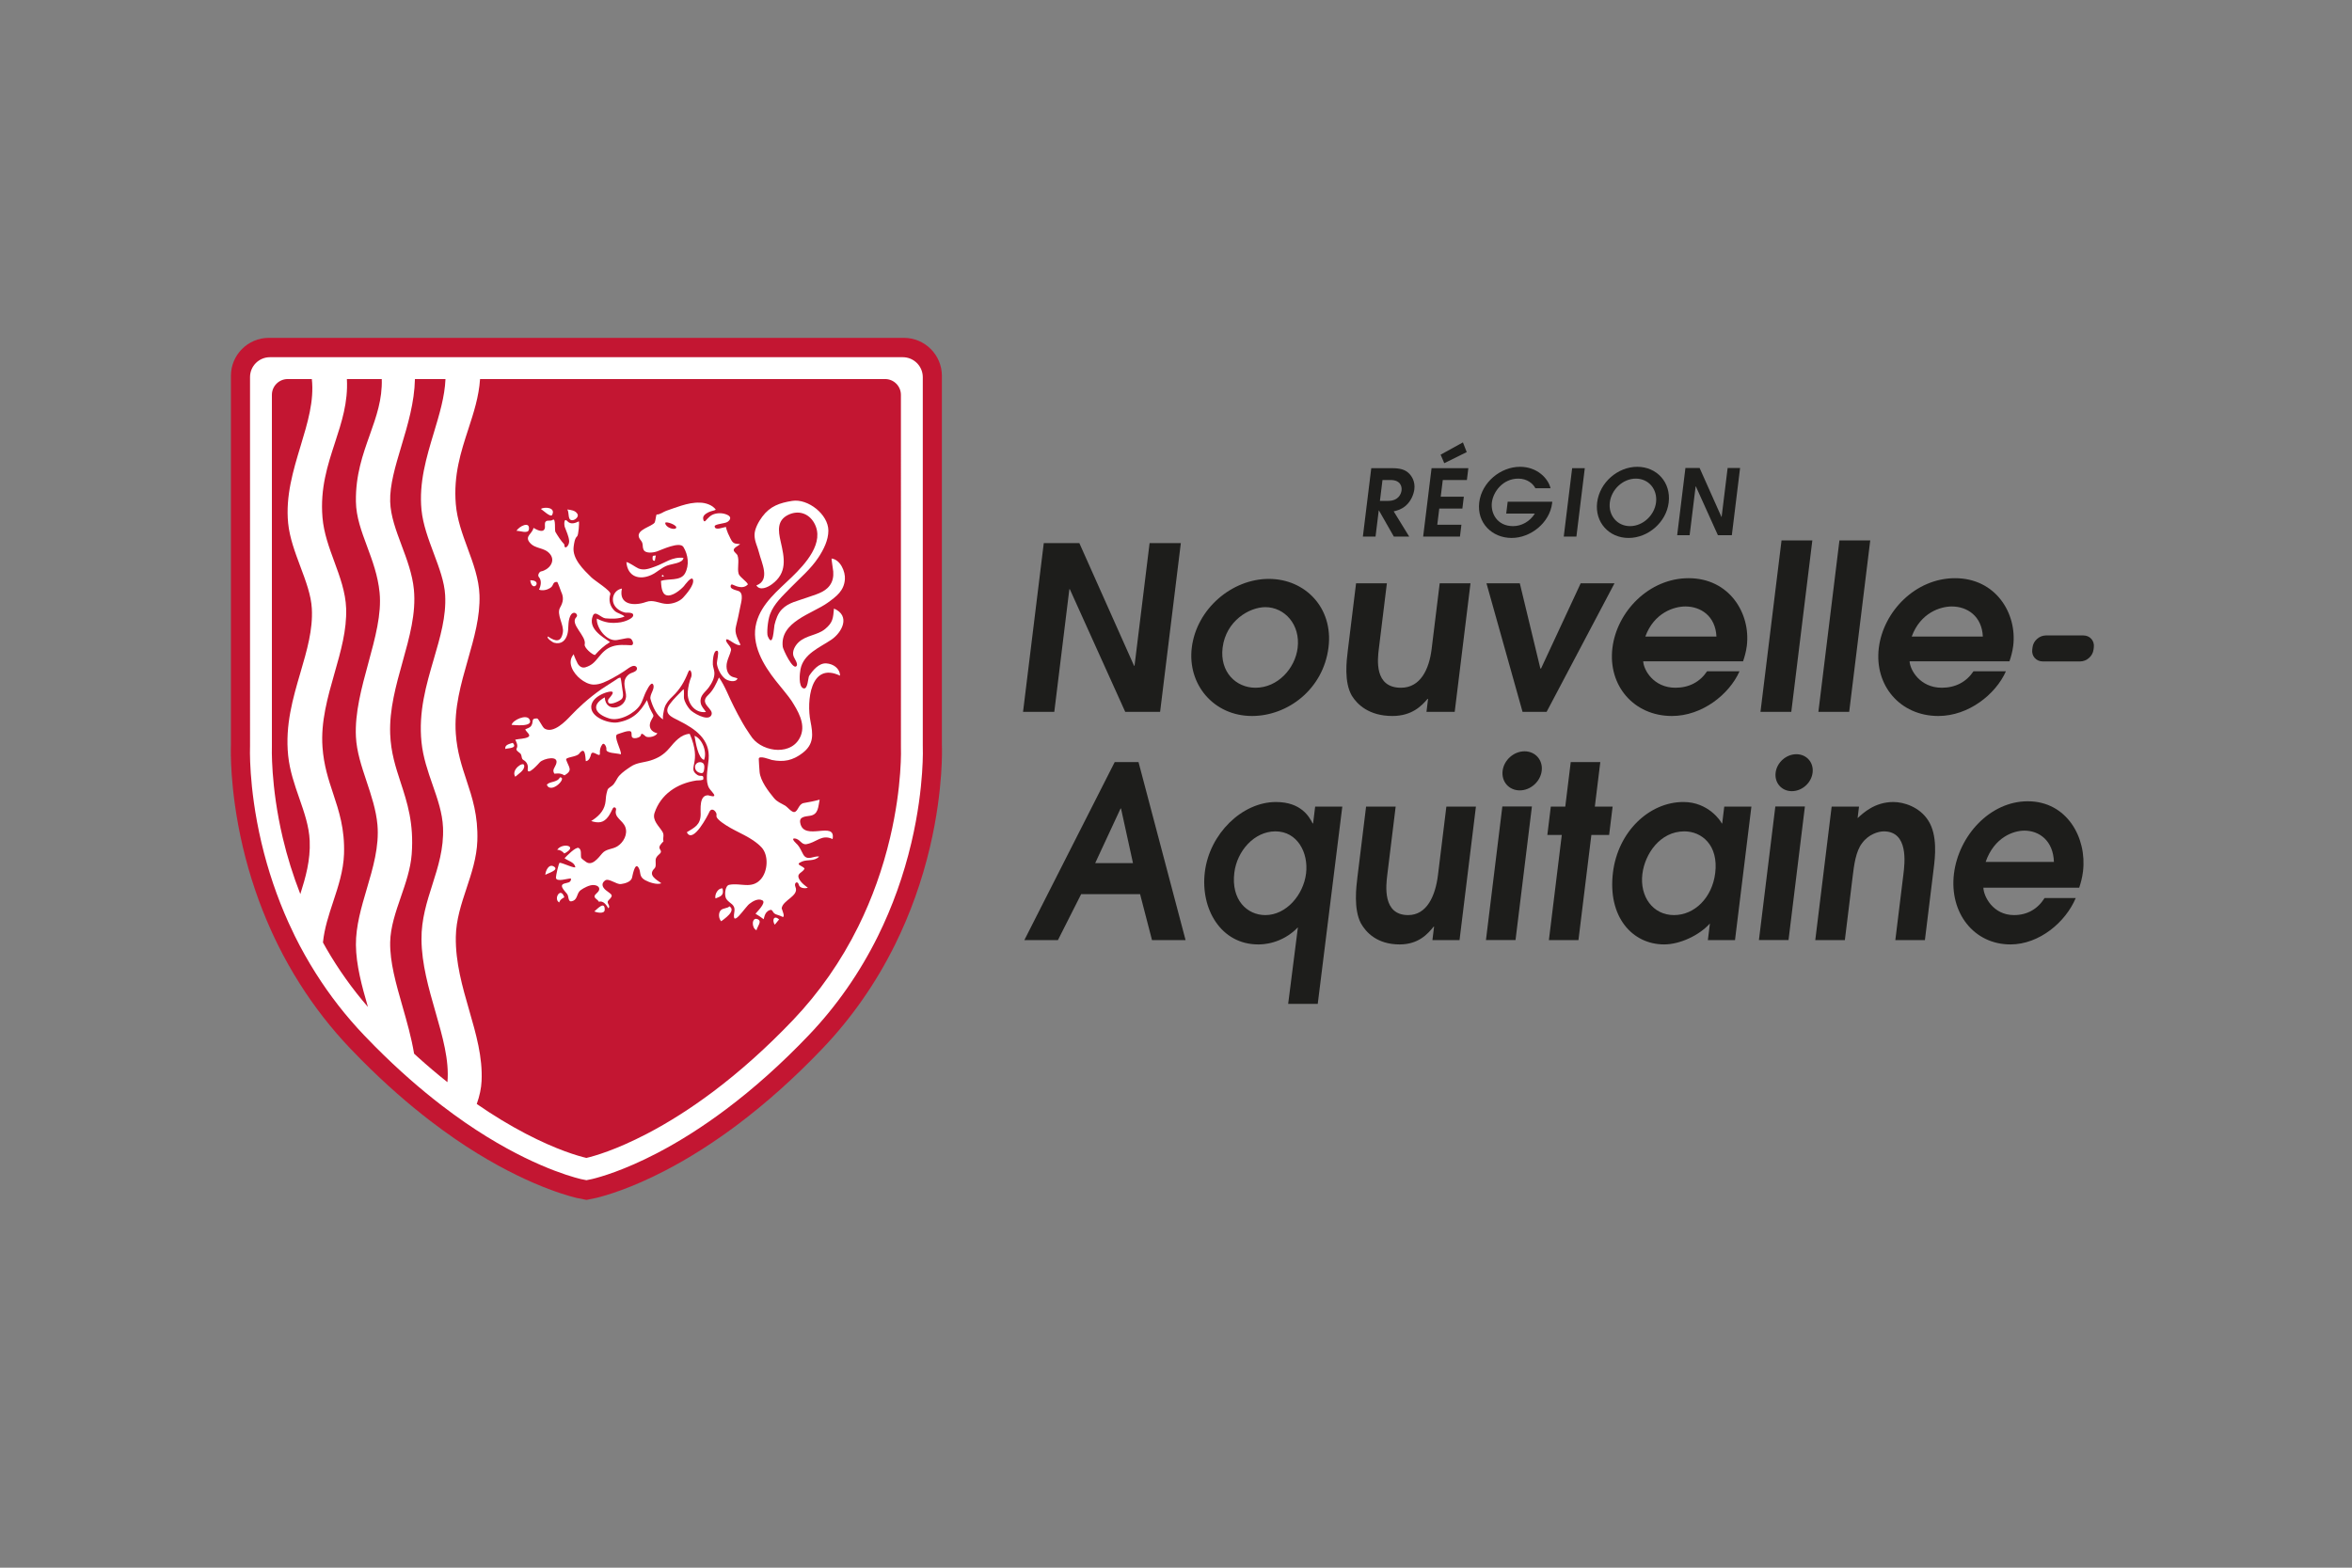 <svg xmlns:inkscape="http://www.inkscape.org/namespaces/inkscape" xmlns:sodipodi="http://sodipodi.sourceforge.net/DTD/sodipodi-0.dtd" xmlns="http://www.w3.org/2000/svg" xmlns:svg="http://www.w3.org/2000/svg" id="svg2" width="566.929" height="377.953" viewBox="0 0 566.929 377.953" sodipodi:docname="logo_na_horiz_QUADRI_2019.ai"><rect x="0" y="0" width="566.929" height="377.953" fill="#808080" stroke="none"/><defs id="defs6"><clipPath id="clipPath16"><path d="M 0,283.465 H 425.197 V 0 H 0 Z" id="path14"></path></clipPath></defs><g id="g8" inkscape:groupmode="layer" inkscape:label="logo_na_horiz_QUADRI_2019" transform="matrix(1.333,0,0,-1.333,0,377.953)"><g id="g10"><g id="g12" clip-path="url(#clipPath16)"><g id="g18" transform="translate(170.319,148.733)"><path d="m 0,0 v 66.824 c 0,3.791 -3.084,6.875 -6.875,6.875 h -114.827 c -3.783,0 -6.861,-3.078 -6.861,-6.862 V 0.007 c -0.019,-0.599 -0.055,-2.459 0.141,-5.287 0.209,-2.972 0.728,-7.66 2.018,-13.13 1.231,-5.217 2.95,-10.291 5.112,-15.087 0.39,-0.859 0.789,-1.712 1.202,-2.546 1.179,-2.385 2.505,-4.746 3.942,-7.019 2.669,-4.227 5.749,-8.18 9.149,-11.749 0.674,-0.707 1.343,-1.393 2.011,-2.067 2.146,-2.16 4.337,-4.225 6.513,-6.135 1.929,-1.694 3.917,-3.332 5.912,-4.868 1.49,-1.144 2.988,-2.236 4.458,-3.251 11.149,-7.68 19.66,-10.144 22.002,-10.716 l 1.841,-0.369 1.795,0.37 c 1.661,0.403 6.204,1.693 12.464,4.952 4.291,2.228 8.647,4.993 12.947,8.216 5.28,3.956 10.492,8.621 15.488,13.865 5.251,5.506 9.655,11.82 13.096,18.771 2.735,5.533 4.859,11.466 6.313,17.633 1.29,5.471 1.809,10.159 2.018,13.132 C 0.059,-2.382 0.018,-0.529 0,0" style="fill:#c31632;fill-opacity:1;fill-rule:nonzero;stroke:none" id="path20"></path></g><g id="g22" transform="translate(84.834,100.846)"><path d="m 0,0 c -1.22,4.229 -2.481,8.601 -2.411,13.25 0.045,3.072 1.006,5.97 1.935,8.771 0.91,2.74 1.85,5.572 1.957,8.6 0.156,4.562 -0.922,7.815 -1.964,10.962 -0.834,2.514 -1.696,5.114 -1.929,8.396 -0.332,4.589 0.94,9.04 2.17,13.345 1.153,4.036 2.243,7.849 2.111,11.751 -0.102,2.917 -1.134,5.719 -2.133,8.428 -0.944,2.562 -1.92,5.21 -2.149,8.009 -0.439,5.267 0.93,9.467 2.253,13.529 0.985,3.021 1.916,5.88 2.134,9.093 h 73.24 c 1.578,0 2.861,-1.283 2.861,-2.861 l 0.002,-63.58 C 78.088,47.408 78.337,40.591 76.115,31.176 74.791,25.558 72.86,20.162 70.376,15.139 67.278,8.875 63.306,3.177 58.568,-1.795 53.86,-6.733 48.967,-11.116 44.025,-14.82 c -3.973,-2.976 -7.979,-5.521 -11.907,-7.564 -5.638,-2.932 -9.458,-4.012 -10.917,-4.353 -1.47,0.345 -5.318,1.434 -10.973,4.386 -2.917,1.521 -5.895,3.33 -8.85,5.372 0.528,1.501 0.813,2.861 0.87,4.147 C 2.454,-8.503 1.262,-4.373 0,0 m -12.346,20.466 c 0.866,2.513 1.762,5.111 1.957,7.733 0.42,5.585 -0.806,9.335 -1.991,12.961 -0.912,2.789 -1.774,5.423 -1.9,8.805 -0.16,4.419 1.058,8.78 2.236,12.997 1.266,4.532 2.461,8.812 2.053,13.097 -0.267,2.772 -1.259,5.422 -2.218,7.985 -1.025,2.74 -1.993,5.328 -2.071,7.929 -0.086,2.989 0.93,6.382 2.006,9.975 1.172,3.914 2.383,7.957 2.47,12.186 h 5.524 c -0.131,-3.159 -1.088,-6.333 -2.097,-9.685 -1.341,-4.448 -2.727,-9.046 -2.241,-13.972 0.263,-2.65 1.255,-5.298 2.213,-7.858 0.996,-2.66 1.936,-5.171 2.066,-7.578 C -4.128,71.219 -5.226,67.47 -6.388,63.5 -7.76,58.81 -9.18,53.96 -8.617,48.464 c 0.283,-2.766 1.161,-5.289 2.011,-7.728 0.909,-2.611 1.767,-5.077 1.88,-7.699 0.165,-3.802 -0.897,-7.13 -1.923,-10.348 -0.986,-3.087 -2.005,-6.282 -1.97,-9.916 0.038,-4.43 1.299,-8.816 2.518,-13.058 1.302,-4.529 2.532,-8.813 2.174,-12.745 -1.805,1.433 -3.607,2.96 -5.364,4.544 l -0.666,0.612 c -0.486,2.93 -1.311,5.808 -2.108,8.592 -1.172,4.093 -2.279,7.958 -2.215,11.562 0.05,2.725 1.007,5.501 1.934,8.186 m -20.383,67.595 10e-4,-0.001 c 0.265,-2.647 1.255,-5.29 2.212,-7.845 0.997,-2.661 1.939,-5.174 2.069,-7.587 0.213,-3.823 -0.886,-7.574 -2.049,-11.545 -1.374,-4.689 -2.794,-9.537 -2.232,-15.03 0.284,-2.765 1.163,-5.286 2.012,-7.724 0.91,-2.614 1.771,-5.083 1.884,-7.712 0.152,-3.519 -0.747,-6.635 -1.697,-9.632 -1.298,3.327 -2.362,6.732 -3.168,10.14 -2.239,9.469 -1.974,16.55 -1.971,16.637 v 63.511 c 0,1.578 1.283,2.861 2.861,2.861 h 4.361 v -0.002 c 0.439,-3.944 -0.76,-7.907 -2.031,-12.104 -1.344,-4.446 -2.735,-9.044 -2.252,-13.967 m 16.538,-12.553 h -0.001 c 0.382,-3.865 -0.794,-8.18 -2.039,-12.748 -1.208,-4.427 -2.456,-9.004 -2.242,-13.311 0.13,-2.697 1.003,-5.313 1.927,-8.084 0.849,-2.547 1.728,-5.179 1.965,-7.86 0.34,-3.889 -0.812,-7.796 -1.927,-11.575 -0.979,-3.319 -1.992,-6.749 -1.966,-10.124 0.025,-3.624 1.08,-7.476 2.17,-11.232 -2.828,3.266 -5.356,6.818 -7.526,10.578 -0.166,0.287 -0.325,0.576 -0.483,0.865 l -0.12,0.217 c 0.252,2.548 1.066,5.003 1.852,7.379 0.907,2.741 1.845,5.574 1.955,8.601 0.158,4.55 -0.92,7.798 -1.962,10.939 -0.836,2.519 -1.7,5.123 -1.93,8.414 -0.332,4.585 0.938,9.034 2.166,13.335 1.154,4.039 2.244,7.855 2.109,11.76 -0.101,2.918 -1.133,5.721 -2.131,8.431 -0.941,2.561 -1.916,5.208 -2.145,8.005 -0.442,5.265 0.929,9.463 2.255,13.523 1.225,3.751 2.384,7.3 2.157,11.513 h 6.306 c 0.117,-3.681 -0.99,-6.797 -2.161,-10.095 -1.273,-3.581 -2.59,-7.283 -2.512,-12.082 0.042,-2.773 1,-5.351 2.015,-8.08 0.963,-2.594 1.96,-5.276 2.268,-8.369 M 82.03,47.803 v 66.671 c 0,1.991 -1.621,3.611 -3.613,3.611 h -114.44 c -1.985,0 -3.599,-1.614 -3.599,-3.598 l 10e-4,-66.638 c -0.003,-0.078 -0.082,-1.929 0.132,-5.012 0.197,-2.836 0.693,-7.319 1.932,-12.569 1.18,-5 2.827,-9.859 4.893,-14.443 0.372,-0.821 0.755,-1.637 1.151,-2.439 1.128,-2.281 2.394,-4.534 3.763,-6.7 2.547,-4.036 5.485,-7.806 8.728,-11.207 0.655,-0.689 1.306,-1.356 1.955,-2.011 2.092,-2.107 4.223,-4.113 6.331,-5.962 1.867,-1.643 3.794,-3.229 5.727,-4.717 1.439,-1.104 2.888,-2.161 4.307,-3.141 10.665,-7.346 18.68,-9.669 20.898,-10.21 l 1.018,-0.202 1.036,0.213 c 1.539,0.373 5.762,1.574 11.691,4.66 4.12,2.141 8.31,4.802 12.455,7.909 5.116,3.833 10.174,8.362 15.034,13.461 5.009,5.253 9.212,11.279 12.491,17.907 2.617,5.295 4.651,10.974 6.043,16.882 1.239,5.25 1.735,9.733 1.932,12.569 0.205,2.939 0.144,4.734 0.134,4.966" style="fill:#ffffff;fill-opacity:1;fill-rule:nonzero;stroke:none" id="path24"></path></g><g id="g26" transform="translate(145.355,138.299)"><path d="m 0,0 c -0.96,-0.161 -1.021,-1.488 -1.7,-1.629 -0.484,-0.098 -1.268,0.906 -1.629,1.126 -0.789,0.476 -1.475,0.677 -2.076,1.407 -1.018,1.236 -2.444,3.095 -2.596,4.71 -0.084,0.78 -0.094,1.568 -0.149,2.341 -0.057,0.763 2.073,-0.103 2.371,-0.169 2.155,-0.426 3.771,-0.093 5.522,1.241 2.116,1.605 1.919,3.394 1.453,5.777 -0.702,3.514 -0.077,10.812 5.351,8.231 -0.039,1.343 -1.234,2.134 -2.479,2.219 -1.345,0.091 -2.446,-1.251 -3.104,-2.25 -0.219,-0.325 -0.219,-2.601 -1.079,-2.245 -0.882,0.367 -0.638,2.697 -0.489,3.441 0.541,2.786 3.446,3.903 5.566,5.33 1.969,1.332 3.521,4.338 0.488,5.644 C 5.281,33.426 5.274,32.655 3.853,31.478 2.448,30.319 0.414,30.364 -0.953,29.069 c -0.643,-0.606 -1.255,-1.68 -0.882,-2.593 0.131,-0.333 0.789,-1.255 0.549,-1.651 -0.631,-1.011 -2.469,2.95 -2.523,3.408 -0.575,4.556 5.368,6.005 8.132,7.999 1.578,1.145 2.943,2.142 3.102,4.23 0.112,1.386 -0.824,3.577 -2.415,3.757 -0.04,0.005 0.292,-2.12 0.309,-2.359 0.066,-0.919 -0.09,-1.788 -0.656,-2.544 -0.967,-1.292 -2.69,-1.639 -4.122,-2.17 -1.592,-0.588 -3.301,-0.862 -4.52,-2.128 -0.736,-0.759 -1.082,-1.817 -1.33,-2.824 -0.122,-0.48 -0.234,-4.375 -1.217,-2.01 -0.188,0.449 -0.044,2.694 0.412,3.958 0.73,1.947 2.303,3.329 3.689,4.773 1.76,1.809 3.642,3.356 5.053,5.486 0.938,1.415 1.814,3.139 1.809,4.877 -0.009,2.92 -3.689,5.814 -6.528,5.368 -2.293,-0.361 -4.012,-0.953 -5.43,-2.863 -0.646,-0.869 -1.407,-2.203 -1.393,-3.322 0.01,-1.217 0.552,-2.079 0.829,-3.24 0.409,-1.695 2.099,-4.911 -0.498,-5.864 0.638,-1.029 2.065,-0.339 2.819,0.218 2.829,2.093 2.258,4.744 1.565,7.762 -0.436,1.896 -0.677,3.783 1.371,4.783 1.826,0.887 3.685,0.292 4.677,-1.431 2.05,-3.567 -1.648,-7.509 -3.995,-9.798 -2.527,-2.456 -5.504,-4.773 -6.438,-8.292 -1.018,-3.857 1.261,-7.645 3.544,-10.529 0.489,-0.618 2.343,-2.84 2.797,-3.549 1.145,-1.805 2.543,-4.101 1.714,-6.283 -1.437,-3.747 -6.742,-3.099 -8.787,-0.468 -0.13,0.168 -0.244,0.351 -0.367,0.524 -0.007,0.01 -0.015,0.019 -0.022,0.029 -0.014,0.018 -0.026,0.04 -0.039,0.059 -0.28,0.399 -0.551,0.807 -0.808,1.229 -0.13,0.209 -0.252,0.42 -0.379,0.633 -0.074,0.13 -0.152,0.257 -0.225,0.388 -0.553,0.963 -1.055,1.916 -1.492,2.797 -0.884,1.685 -1.606,3.761 -2.701,5.278 -0.529,-1.206 -1.021,-2.304 -1.997,-3.222 -1.737,-1.638 1.318,-2.455 0.581,-3.665 -0.67,-1.1 -3.399,0.538 -3.875,1.138 -0.461,0.575 -0.903,1.266 -1.036,2.006 -0.045,0.236 0.084,1.519 -0.094,1.617 -0.805,-0.85 -1.802,-1.765 -2.486,-2.713 -1.194,-1.701 0.299,-2.296 1.681,-2.987 2.958,-1.482 5.651,-3.354 5.365,-6.926 -0.112,-1.358 -0.573,-3.404 -0.146,-4.733 0.249,-0.784 0.622,-0.937 1.04,-1.557 0.548,-0.806 -0.89,-0.271 -0.969,-0.271 -1.669,0.077 -1.356,-2.554 -1.372,-3.444 -0.028,-1.91 -1.097,-2.372 -2.511,-3.238 0.027,0.018 0.06,-0.066 0.06,-0.092 1.113,-1.969 3.759,3.168 3.996,3.709 0.298,0.754 0.92,0.518 1.232,-0.065 0.274,-0.525 -0.195,-0.585 0.4,-1.199 0.391,-0.417 0.929,-0.768 1.407,-1.082 2.092,-1.357 4.7,-2.144 6.444,-4.026 1.318,-1.446 1.112,-4.358 -0.171,-5.765 -1.674,-1.833 -3.652,-0.562 -5.711,-0.99 -0.759,-0.157 -0.906,-1.972 -0.502,-2.556 0.617,-0.918 1.691,-0.892 1.443,-2.378 -0.524,-3.105 1.924,0.891 2.745,1.506 0.597,0.469 1.585,1.054 2.35,0.609 0.705,-0.411 -0.976,-2.046 -1.266,-2.402 0.515,-0.308 0.995,-0.633 1.484,-1.001 0.123,0.512 0.222,1.001 0.61,1.351 0.018,0.014 0.03,0.029 0.05,0.042 0.057,0.047 0.099,0.1 0.169,0.14 0.796,0.447 0.677,-0.138 1.109,-0.493 0.263,-0.219 0.965,-0.336 1.302,-0.535 0.864,-0.487 0.004,1.377 0.014,1.456 0.148,1.512 3.2,2.224 2.488,3.877 -0.334,0.788 0.419,1.194 0.611,0.39 0.151,-0.643 1.154,-0.699 1.632,-0.53 -0.545,0.414 -1.086,0.8 -1.46,1.385 -0.412,0.644 -0.269,0.962 0.015,1.227 0.013,0.015 0.03,0.023 0.044,0.037 0.272,0.238 0.644,0.443 0.809,0.819 -0.354,0.548 -1.924,0.691 -0.436,1.283 0.995,0.398 2.163,-0.03 3.071,0.883 -0.879,0.217 -2.16,-0.911 -2.888,0.405 -0.335,0.59 -0.59,1.272 -1.049,1.771 0,0.012 -1.296,1.136 -0.519,1.101 1.03,-0.057 1.224,-1.206 2.179,-1.024 1.849,0.337 2.741,1.841 4.707,0.918 0.658,3.46 -5.269,-0.566 -5.856,2.961 -0.195,1.089 0.889,1.113 1.772,1.25 1.555,0.238 1.467,1.655 1.735,2.86 C 2.85,0.571 2.848,0.59 2.846,0.607 1.892,0.341 0.968,0.168 0,0" style="fill:#ffffff;fill-opacity:1;fill-rule:nonzero;stroke:none" id="path28"></path></g><g id="g30" transform="translate(110.041,120.71)"><path d="M 0,0 C 1.074,1.025 0.468,1.03 -0.515,1.848 -1.164,2.407 -1.353,3.056 -0.614,3.593 0.033,4.055 1.42,2.837 2.224,2.931 2.902,3.018 4.012,3.291 4.241,4.055 4.323,4.336 4.743,6.957 5.402,5.935 5.941,5.107 5.407,4.319 6.594,3.647 7.31,3.252 8.75,2.744 9.55,3.078 8.576,3.781 7.069,4.564 8.316,5.768 c 0.423,0.4 0.036,1.348 0.288,1.891 0.371,0.744 1.225,0.833 0.717,1.527 -0.407,0.557 0.293,1.102 0.611,1.474 -0.175,0.694 0.211,1.079 -0.195,1.747 -0.599,1.006 -1.872,2.025 -1.418,3.399 1.119,3.352 4.059,5.327 7.571,5.859 0.189,0.03 1.228,-0.031 1.252,0.257 0.08,0.96 -0.471,0.328 -1.091,0.751 -1.938,1.321 0.95,2.082 -1.377,7.431 -1.585,-0.08 -2.698,-1.433 -3.663,-2.578 C 10.028,26.356 8.981,25.714 7.547,25.27 6.32,24.897 5.101,24.912 4.002,24.162 3.274,23.675 2.537,23.186 1.948,22.545 1.428,21.983 1.21,21.11 0.576,20.666 c -0.796,-0.57 -0.675,-0.389 -0.928,-1.312 -0.166,-0.639 -0.116,-1.278 -0.262,-1.917 -0.295,-1.42 -1.355,-2.38 -2.526,-3.106 1.29,-0.415 2.25,-0.368 3.114,0.838 0.314,0.444 0.546,0.955 0.794,1.446 0.219,0.391 0.681,0.117 0.58,-0.271 C 0.987,14.948 2.551,14.511 3.029,13.252 3.521,11.952 2.701,10.44 1.584,9.752 0.662,9.186 -0.417,9.335 -1.154,8.474 -1.798,7.728 -3.002,6.035 -4.158,7.002 -4.359,7.188 -4.91,7.465 -4.973,7.781 -5.058,8.274 -4.828,9.13 -5.394,9.454 -5.9,9.748 -7.663,7.924 -7.955,7.607 -7.342,7.114 -6.218,6.929 -6.012,6.041 -5.914,5.613 -8.297,6.774 -8.842,6.789 -8.995,6.794 -9.519,4.506 -9.514,4.11 -9.5,3.202 -7.354,3.984 -6.79,3.938 -6.75,3.078 -7.534,3.226 -8.117,2.978 -9.039,2.599 -7.651,1.452 -7.426,1.035 c 0.279,-0.544 0.061,-1.55 1.034,-1.129 0.801,0.34 0.654,1.417 1.344,1.92 0.548,0.409 1.651,0.981 2.353,0.934 0.99,-0.056 1.403,-0.744 0.595,-1.445 -1.024,-0.865 0.058,-0.996 0.349,-1.577 0.84,0.236 1.366,-0.623 1.722,-1.184 0.002,-0.001 0.003,0 0.006,0 C 0.46,-0.952 -0.519,-0.495 0,0" style="fill:#ffffff;fill-opacity:1;fill-rule:nonzero;stroke:none" id="path32"></path></g><g id="g34" transform="translate(111.695,150.752)"><path d="M 0,0 C 0.349,0.084 2.311,0.969 2.47,0.328 2.597,-0.122 2.311,-0.688 3.05,-0.732 3.399,-0.756 4.151,-0.56 4.216,-0.117 4.287,0.426 5,-0.396 5.12,-0.445 5.687,-0.684 6.866,-0.412 7.177,0.16 6.065,0.4 5.459,1.259 6.007,2.404 6.482,3.397 6.688,3.085 6.08,4.141 5.715,4.775 5.527,5.471 5.295,6.159 4.031,3.923 2.699,2.617 0.026,2.133 -1.755,1.817 -5.831,3.364 -4.537,5.822 c 0.455,0.865 1.768,1.567 2.764,1.803 0.014,0.004 0.027,0.005 0.041,0.009 0.093,0.021 0.188,0.044 0.274,0.056 C -0.063,7.889 -1.681,6.433 -1.728,6.213 -2.006,4.787 0.316,5.974 0.686,6.316 1.108,6.705 0.956,7.458 0.87,7.952 0.739,8.698 0.695,9.482 0.519,10.217 0.198,10.241 -0.079,10.003 -0.326,9.834 -1.188,9.246 -2.097,8.729 -2.954,8.131 -4.093,7.335 -5.182,6.469 -6.219,5.543 -7.013,4.833 -7.779,4.09 -8.509,3.315 -9.41,2.357 -11.627,0.042 -13.219,1.009 c -0.428,0.255 -1.072,1.833 -1.364,1.833 -1.183,0.023 -0.546,-0.515 -1.038,-1.306 -0.245,-0.396 -0.728,-0.469 -1.095,-0.667 0.157,-0.469 1.163,-1.042 0.491,-1.405 -0.625,-0.32 -1.612,-0.293 -2.301,-0.459 0.246,-0.512 0.541,-1.046 0.246,-1.612 -0.201,-0.394 0.59,-0.691 0.784,-1.033 0.202,-0.407 0.054,-0.794 0.447,-1.027 0.583,-0.328 0.881,-0.878 0.787,-1.566 -0.211,-1.604 2.12,1.093 2.198,1.168 0.653,0.667 3.616,1.369 2.9,-0.426 -0.225,-0.581 -0.734,-1.002 -0.28,-1.658 0.84,0.066 1.081,0.108 1.83,-0.302 1.573,0.939 0.778,1.403 0.3,2.818 -0.167,0.504 1.87,0.481 2.35,1.108 1.079,1.414 1.102,-0.408 1.196,-1.358 0.592,0.047 0.836,0.754 0.946,1.222 0.246,0.979 1.664,-0.751 1.604,0.187 -0.037,0.562 0.06,1.119 0.407,1.583 0.393,0.536 0.836,-0.518 0.765,-0.831 C -2.193,-3.477 -0.101,-3.42 0.509,-3.63 0.529,-3.633 0.551,-3.636 0.571,-3.639 0.763,-3.022 -0.933,-0.223 0,0" style="fill:#ffffff;fill-opacity:1;fill-rule:nonzero;stroke:none" id="path36"></path></g><g id="g38" transform="translate(107.583,165.069)"><path d="M 0,0 C 0.867,0.958 1.597,1.66 2.723,2.338 1.227,3.369 -1.307,4.808 -0.375,7.1 0.047,8.148 1.105,6.709 1.896,6.634 2.992,6.533 4.317,6.508 5.344,6.957 5.031,7.357 4.018,7.54 3.566,7.978 2.708,8.809 2.432,9.876 2.781,11.016 c 0.185,0.578 -2.783,2.39 -3.423,3.02 -1.411,1.381 -3.506,3.378 -3.211,5.557 0.082,0.564 0.175,1.493 0.637,1.886 0.234,0.195 0.421,2.465 0.306,2.695 -0.653,-0.323 -1.475,-0.62 -2.06,0.014 -0.718,0.766 -0.578,-0.766 -0.508,-0.974 0.302,-0.878 0.733,-1.652 0.812,-2.596 0.054,-0.833 -0.882,-1.772 -0.882,-0.608 -0.649,0.711 -1.108,1.423 -1.601,2.252 -0.188,0.315 0.124,2.628 -0.506,2.174 -0.384,-0.281 -0.931,0.028 -1.245,-0.297 -0.303,-0.295 -0.045,-0.889 -0.187,-1.269 -0.308,-0.903 -1.588,-0.121 -2.025,0.12 -0.244,-1.117 -1.653,-1.494 -0.672,-2.667 1.021,-1.212 2.645,-0.802 3.668,-2.073 1.091,-1.382 -0.29,-2.873 -1.641,-3.133 -0.326,-0.065 -0.665,-0.707 -0.395,-1.002 0.569,-0.638 0.367,-1.619 0.032,-2.289 0.632,-0.255 1.473,-0.049 2.018,0.298 0.745,0.467 0.337,1.097 1.248,1.104 0.128,0.005 0.667,-1.624 0.742,-1.784 0.498,-1.041 0.377,-1.865 -0.192,-2.856 -0.721,-1.233 0.728,-3.122 0.498,-4.494 -0.323,-1.88 -1.336,-1.667 -2.696,-0.742 -0.361,-0.286 0.898,-1.074 1.081,-1.123 1.349,-0.377 2.124,0.414 2.43,1.523 0.295,1.061 0.035,2.138 0.482,3.214 0.562,1.318 1.644,0.375 1.138,-0.117 C -4.626,5.599 -1.489,3.453 -1.854,1.91 -1.997,1.353 -0.497,0.033 0,0" style="fill:#ffffff;fill-opacity:1;fill-rule:nonzero;stroke:none" id="path40"></path></g><g id="g42" transform="translate(125.584,150.458)"><path d="M 0,0 C 0.197,-1.128 0.632,-4.042 1.725,-4.361 2.315,-2.971 1.433,-0.545 0,0" style="fill:#ffffff;fill-opacity:1;fill-rule:nonzero;stroke:none" id="path44"></path></g><g id="g46" transform="translate(130.416,116.913)"><path d="M 0,0 C 0.442,0.365 2.807,1.877 1.475,2.709 1.18,2.29 0.293,2.443 -0.126,1.943 -0.548,1.444 -0.457,0.445 0,0" style="fill:#ffffff;fill-opacity:1;fill-rule:nonzero;stroke:none" id="path48"></path></g><g id="g50" transform="translate(95.719,153.47)"><path d="M 0,0 C -0.569,0.929 -3.017,-0.164 -3.207,-1.037 -2.891,-1.037 0.916,-1.528 0,0" style="fill:#ffffff;fill-opacity:1;fill-rule:nonzero;stroke:none" id="path52"></path></g><g id="g54" transform="translate(103.687,189.479)"><path d="M 0,0 C 0.417,0.101 1.011,0.642 0.726,1.11 0.333,1.756 -0.396,1.812 -1.096,1.915 -0.695,1.313 -1.147,-0.269 0,0" style="fill:#ffffff;fill-opacity:1;fill-rule:nonzero;stroke:none" id="path56"></path></g><g id="g58" transform="translate(94.782,145.121)"><path d="m 0,0 c -0.15,0.744 -2.328,-0.749 -1.661,-1.98 0.017,-0.004 0.076,-0.071 0.048,-0.094 C -1.107,-1.592 0.178,-0.88 0,0" style="fill:#ffffff;fill-opacity:1;fill-rule:nonzero;stroke:none" id="path60"></path></g><g id="g62" transform="translate(102.039,129.172)"><path d="M 0,0 C 2.659,1.372 -0.398,2.029 -1.283,0.663 -0.739,0.672 -0.342,0.387 0,0" style="fill:#ffffff;fill-opacity:1;fill-rule:nonzero;stroke:none" id="path64"></path></g><g id="g66" transform="translate(101.248,142.948)"><path d="M 0,0 C -0.44,-0.983 -2.018,-0.712 -2.364,-1.376 -1.556,-3.104 1.428,0.012 0,0" style="fill:#ffffff;fill-opacity:1;fill-rule:nonzero;stroke:none" id="path68"></path></g><g id="g70" transform="translate(95.635,187.754)"><path d="M 0,0 C 0.252,1.662 -1.847,0.539 -2.231,-0.227 -1.66,-0.189 -0.141,-0.819 0,0" style="fill:#ffffff;fill-opacity:1;fill-rule:nonzero;stroke:none" id="path72"></path></g><g id="g74" transform="translate(136.946,117.307)"><path d="M 0,0 C -1.029,0.379 -1.086,-1.606 -0.154,-2.016 0.01,-1.278 0.958,-0.354 0,0" style="fill:#ffffff;fill-opacity:1;fill-rule:nonzero;stroke:none" id="path76"></path></g><g id="g78" transform="translate(99.832,190.391)"><path d="M 0,0 C 0.726,1.39 -1.341,1.519 -2.034,1.104 -1.737,0.936 -0.26,-0.489 0,0" style="fill:#ffffff;fill-opacity:1;fill-rule:nonzero;stroke:none" id="path80"></path></g><g id="g82" transform="translate(130.655,122.853)"><path d="m 0,0 c -0.814,0.104 -1.47,-1.084 -1.278,-1.816 -0.029,0.09 0.054,0.022 0,0 C -0.29,-1.429 0.297,-1.241 0,0" style="fill:#ffffff;fill-opacity:1;fill-rule:nonzero;stroke:none" id="path84"></path></g><g id="g86" transform="translate(109.348,118.992)"><path d="M 0,0 C 0.03,1.736 -1.447,0.032 -1.883,-0.307 -1.517,-0.471 -0.019,-0.844 0,0" style="fill:#ffffff;fill-opacity:1;fill-rule:nonzero;stroke:none" id="path88"></path></g><g id="g90" transform="translate(98.608,125.308)"><path d="M 0,0 C 0.4,0.276 2.505,0.845 1.606,1.468 0.637,2.13 0.03,0.712 0,0" style="fill:#ffffff;fill-opacity:1;fill-rule:nonzero;stroke:none" id="path92"></path></g><g id="g94" transform="translate(101.126,120.314)"><path d="M 0,0 C 0.12,0.485 0.518,0.724 0.918,0.932 0.27,2.942 -1.119,0.608 0,0" style="fill:#ffffff;fill-opacity:1;fill-rule:nonzero;stroke:none" id="path96"></path></g><g id="g98" transform="translate(95.874,178.588)"><path d="M 0,0 C 0.386,-2.479 2.416,0.054 0,0" style="fill:#ffffff;fill-opacity:1;fill-rule:nonzero;stroke:none" id="path100"></path></g><g id="g102" transform="translate(91.388,148.073)"><path d="M 0,0 C 0.342,0.18 2.311,0.049 1.327,1.107 0.831,0.938 -0.192,0.779 0,0" style="fill:#ffffff;fill-opacity:1;fill-rule:nonzero;stroke:none" id="path104"></path></g><g id="g106" transform="translate(140.889,117.251)"><path d="M 0,0 C -0.981,0.849 -1.313,-0.164 -0.792,-0.96 -0.524,-0.64 -0.27,-0.314 0,0" style="fill:#ffffff;fill-opacity:1;fill-rule:nonzero;stroke:none" id="path108"></path></g><g id="g110" transform="translate(118.59,183.068)"><path d="m 0,0 c -0.389,-0.073 -0.394,0 -0.551,-0.096 0.047,0.028 -0.023,-0.166 0,0 C -0.593,-0.387 -0.71,-1.023 -0.183,-0.955 -0.122,-0.637 -0.059,-0.316 0,0" style="fill:#ffffff;fill-opacity:1;fill-rule:nonzero;stroke:none" id="path112"></path></g><g id="g114" transform="translate(119.659,179.336)"><path d="M 0,0 C 0.115,-0.131 0.255,-0.133 0.398,-0.007 0.311,0.083 0.211,0.171 0.115,0.26 0.073,0.171 0.035,0.092 0,0" style="fill:#ffffff;fill-opacity:1;fill-rule:nonzero;stroke:none" id="path116"></path></g><g id="g118" transform="translate(123.588,182.644)"><path d="m 0,0 c -2.039,0.225 -3.378,-0.948 -5.101,-1.563 -0.969,-0.343 -1.975,-0.778 -3.02,-0.366 -0.477,0.192 -1.765,1.152 -2.2,1.159 0.22,-2.671 2.367,-3.324 4.537,-2.315 0.988,0.463 1.771,1.269 2.804,1.676 C -2.119,-1.067 -0.078,-0.981 0,0" style="fill:#ffffff;fill-opacity:1;fill-rule:nonzero;stroke:none" id="path120"></path></g><g id="g122" transform="translate(122.209,187.986)"><path d="M 0,0 C -0.354,-0.326 -1.84,0.143 -1.919,0.937 -1.966,1.405 0.562,0.515 0,0 m 11.358,-8.237 c -0.295,1.055 0.159,2.266 -0.201,3.319 -0.113,0.325 -0.707,0.648 -0.693,0.988 0.009,0.459 0.891,0.761 1.152,1.083 -0.29,0.024 -0.592,0.015 -0.875,0.091 -0.269,0.072 -0.472,0.25 -0.627,0.48 -0.147,0.218 -0.251,0.47 -0.368,0.704 -0.11,0.219 -0.218,0.44 -0.317,0.663 C 9.396,-0.837 8.98,0.242 9.083,0.253 8.605,0.204 7.034,-0.501 7.022,0.372 7.02,0.77 8.9,0.859 9.328,1.149 9.92,1.55 10.068,2.067 9.342,2.416 8.633,2.757 7.795,2.813 7.039,2.606 6.258,2.393 5.893,1.906 5.357,1.345 5.328,1.314 5.295,1.283 5.254,1.27 4.969,1.176 4.911,1.808 4.942,1.972 5.001,2.284 5.24,2.491 5.486,2.665 c 0.26,0.183 0.555,0.307 0.855,0.41 0.294,0.1 0.615,0.132 0.887,0.29 C 6.641,4.214 5.349,4.637 4.356,4.637 3.228,4.693 2.101,4.433 1.028,4.108 0.09,3.825 -0.825,3.475 -1.75,3.158 -2.222,2.997 -2.929,2.437 -3.443,2.507 -3.532,2.521 -3.598,2.018 -3.683,1.581 -3.7,1.477 -3.721,1.379 -3.749,1.288 -3.784,1.152 -3.822,1.04 -3.867,0.988 -3.913,0.934 -3.971,0.881 -4.037,0.829 -4.063,0.807 -4.095,0.787 -4.125,0.767 -5.137,0.05 -7.71,-0.553 -6.32,-2.2 c 0.482,-0.567 0.22,-1.045 0.472,-1.641 0.338,-0.799 1.836,-0.555 2.44,-0.34 0.871,0.307 4.124,1.868 4.784,0.794 0.843,-1.379 1.11,-3.28 0.272,-4.787 -0.805,-1.421 -3.05,-0.871 -4.342,-1.339 0.069,-0.761 0.06,-2.334 1.013,-2.594 1.017,-0.286 2.526,0.96 3.137,1.641 0.148,0.175 1.412,1.973 1.648,1.175 0.271,-0.943 -1.229,-2.638 -1.798,-3.261 -0.688,-0.732 -1.926,-1.139 -2.907,-1.121 -1.209,0.027 -2.147,0.659 -3.292,0.477 -0.03,-0.004 -0.06,-0.017 -0.091,-0.023 -0.137,-0.026 -0.275,-0.057 -0.419,-0.11 -2.116,-0.766 -5.002,-0.55 -4.347,2.43 -1.453,-0.255 -2.076,-1.917 -1.287,-3.127 0.412,-0.628 1.187,-1.082 1.905,-1.222 0.03,-0.006 0.076,-0.007 0.132,-0.008 h 0.197 c 0.049,10e-4 0.102,0 0.155,-10e-4 0.02,-10e-4 0.038,0 0.058,-10e-4 0.435,-0.011 0.944,-0.084 0.879,-0.515 -0.089,-0.622 -1.671,-1.135 -2.226,-1.219 -1.702,-0.258 -2.867,-0.094 -4.347,0.669 -0.124,-1.615 1.711,-4.164 3.615,-3.888 0.529,0.072 1.047,0.217 1.575,0.297 0.33,0.05 0.703,0.127 0.989,-0.09 0.244,-0.186 0.564,-0.871 0.214,-1.093 -0.089,-0.057 -0.204,-0.053 -0.31,-0.048 -1.105,0.053 -2.183,0.138 -3.255,-0.208 -1.175,-0.379 -1.849,-1.15 -2.601,-2.07 -0.693,-0.856 -1.192,-1.371 -2.272,-1.709 -0.615,-0.19 -1.095,0.136 -1.418,0.66 -0.08,0.131 -0.787,1.618 -0.697,1.717 -1.35,-1.485 -0.08,-3.486 1.209,-4.502 0.646,-0.509 1.472,-0.973 2.313,-1.008 1.218,-0.05 2.445,0.619 3.49,1.169 0.701,0.368 1.369,0.796 2.038,1.217 0.462,0.29 1.298,1.031 1.862,1.003 0.243,-0.012 0.484,-0.193 0.51,-0.435 0.021,-0.193 -0.094,-0.381 -0.248,-0.5 -0.365,-0.282 -0.879,-0.325 -1.241,-0.62 -1.239,-1.006 -0.693,-2.224 -0.506,-3.574 0.337,-2.491 -3.661,-3.629 -3.839,-0.566 -2.636,-1.459 -1.645,-3.063 0.824,-3.821 1.805,-0.566 4.586,0.909 5.562,2.414 0.388,0.582 0.586,1.349 0.871,1.985 0.111,0.246 1.083,2.472 1.484,1.758 0.436,-0.779 -0.699,-1.826 -0.459,-2.674 0.36,-1.276 1.083,-3.007 2.321,-3.67 -0.261,0.14 0.134,1.912 0.223,2.171 0.273,0.795 0.829,1.438 1.433,2.005 1.334,1.257 2.175,2.708 2.839,4.403 0.356,0.892 0.766,-0.29 0.546,-0.864 -0.349,-0.833 -0.564,-1.816 -0.634,-2.72 -0.136,-1.919 1.175,-3.902 3.291,-3.64 -0.379,0.604 -0.857,0.974 -0.962,1.714 -0.176,1.303 0.817,1.828 1.481,2.748 0.539,0.746 1.058,1.697 1.009,2.645 -0.028,0.513 -0.244,0.994 -0.284,1.5 -0.032,0.413 0.05,2.713 0.834,2.458 0.02,-0.01 0.033,-0.028 0.044,-0.048 0.271,-0.293 -0.194,-1.864 -0.137,-2.339 0.128,-0.883 0.688,-2.018 1.459,-2.647 0.494,-0.404 1.94,-0.79 2.265,0.034 -0.259,0.139 -0.561,0.172 -0.839,0.27 -1.096,0.385 -1.311,1.722 -1.049,2.722 0.17,0.723 0.563,1.395 0.711,2.114 0.141,0.625 -1.143,1.505 -0.85,1.938 0.241,0.361 1.837,-1.306 2.575,-0.962 -0.48,1.03 -1.14,2.102 -0.838,3.293 0.299,1.178 0.546,2.374 0.78,3.568 0.13,0.733 0.718,2.479 -0.318,2.879 -0.345,0.134 -1.202,0.274 -1.387,0.667 -0.105,0.23 0.014,0.63 0.318,0.49 0.839,-0.398 1.939,-0.787 2.725,-0.019 0.269,0.274 -1.441,1.353 -1.624,1.962" style="fill:#ffffff;fill-opacity:1;fill-rule:nonzero;stroke:none" id="path124"></path></g><g id="g126" transform="translate(249.527,192.945)"><path d="M 0,0 H 1.469 C 3.356,0 3.83,1.252 3.911,1.902 3.995,2.589 3.72,3.775 1.932,3.775 H 0.463 Z M -1.567,5.915 H 2.228 C 3.65,5.915 4.504,5.646 5.135,5.08 5.769,4.511 6.398,3.508 6.224,2.087 6.122,1.267 5.664,-0.017 4.67,-0.873 3.849,-1.572 3.127,-1.742 2.489,-1.892 L 5.292,-6.456 H 2.516 l -2.698,4.731 h -0.031 l -0.581,-4.731 h -2.29 z" style="fill:#1d1d1b;fill-opacity:1;fill-rule:nonzero;stroke:none" id="path128"></path></g><g id="g130" transform="translate(260.5,201.301)"><path d="M 0,0 4.035,2.224 4.722,0.469 0.662,-1.539 Z M -1.637,-2.441 H 5.016 L 4.753,-4.581 H 0.392 L 0.019,-7.605 h 4.18 L 3.936,-9.746 h -4.179 l -0.359,-2.925 h 4.363 l -0.262,-2.141 h -6.655 z" style="fill:#1d1d1b;fill-opacity:1;fill-rule:nonzero;stroke:none" id="path132"></path></g><g id="g134" transform="translate(272.628,192.792)"><path d="M 0,0 H 8.068 L 8.036,-0.267 c -0.434,-3.525 -3.86,-6.284 -7.321,-6.284 -3.542,0 -6.315,2.724 -5.86,6.436 0.45,3.642 3.882,6.433 7.374,6.433 3.107,0 5.106,-2.104 5.521,-3.878 H 5.01 C 4.577,3.261 3.556,4.18 1.915,4.18 c -2.788,0 -4.534,-2.372 -4.772,-4.312 -0.233,-1.89 0.896,-4.281 3.836,-4.281 1.522,0 3.042,0.836 3.937,2.275 h -5.179 z" style="fill:#1d1d1b;fill-opacity:1;fill-rule:nonzero;stroke:none" id="path136"></path></g><g id="g138" transform="translate(284.285,198.86)"><path d="M 0,0 H 2.288 L 0.771,-12.371 h -2.289 z" style="fill:#1d1d1b;fill-opacity:1;fill-rule:nonzero;stroke:none" id="path140"></path></g><g id="g142" transform="translate(294.749,188.379)"><path d="M 0,0 C 2.357,0 4.425,1.99 4.706,4.281 4.995,6.653 3.378,8.593 1.054,8.593 -1.271,8.593 -3.361,6.653 -3.653,4.281 -3.936,1.99 -2.357,0 0,0 m 1.318,10.731 c 3.51,0 6.125,-2.807 5.675,-6.467 C 6.56,0.72 3.299,-2.138 -0.263,-2.138 c -3.559,0 -6.118,2.858 -5.683,6.402 0.451,3.66 3.752,6.467 7.264,6.467" style="fill:#1d1d1b;fill-opacity:1;fill-rule:nonzero;stroke:none" id="path144"></path></g><g id="g146" transform="translate(304.77,198.899)"><path d="M 0,0 H 2.563 L 6.509,-8.849 H 6.546 L 7.632,0 H 9.883 L 8.391,-12.166 H 5.873 L 1.88,-3.322 H 1.846 L 0.76,-12.166 h -2.254 z" style="fill:#1d1d1b;fill-opacity:1;fill-rule:nonzero;stroke:none" id="path148"></path></g><g id="g150" transform="translate(188.742,185.308)"><path d="m 0,0 h 6.432 l 9.895,-22.187 H 16.41 L 19.135,0 h 5.65 l -3.748,-30.515 h -6.31 L 4.708,-8.333 H 4.626 L 1.902,-30.515 h -5.651 z" style="fill:#1d1d1b;fill-opacity:1;fill-rule:nonzero;stroke:none" id="path152"></path></g><g id="g154" transform="translate(234.648,166.351)"><path d="m 0,0 c 0.519,4.233 -2.361,7.374 -5.84,7.374 -2.892,0 -7.13,-2.474 -7.728,-7.331 -0.538,-4.397 2.421,-7.245 5.939,-7.245 4.061,0 7.176,3.518 7.629,7.202 m -19.143,0.043 c 0.866,7.038 7.269,12.442 13.93,12.442 C 1.363,12.485 6.46,7.25 5.585,0.129 4.65,-7.493 -1.806,-12.31 -8.256,-12.31 c -6.913,0 -11.702,5.695 -10.887,12.353" style="fill:#1d1d1b;fill-opacity:1;fill-rule:nonzero;stroke:none" id="path156"></path></g><g id="g158" transform="translate(265.904,178.042)"><path d="m 0,0 -2.854,-23.249 h -5.107 l 0.289,2.347 h -0.085 c -1.076,-1.257 -2.812,-3.099 -6.371,-3.099 -4.231,0 -6.363,2.093 -7.34,3.685 -1.415,2.471 -0.952,6.24 -0.716,8.167 L -20.691,0 h 5.571 l -1.455,-11.855 c -0.232,-1.886 -0.865,-7.038 3.995,-7.038 3.518,0 5.098,3.311 5.55,6.996 L -5.568,0 Z" style="fill:#1d1d1b;fill-opacity:1;fill-rule:nonzero;stroke:none" id="path160"></path></g><g id="g162" transform="translate(268.792,178.042)"><path d="M 0,0 H 6.028 L 9.747,-15.416 H 9.87 L 17.039,0 h 6.116 L 10.879,-23.249 H 6.524 Z" style="fill:#1d1d1b;fill-opacity:1;fill-rule:nonzero;stroke:none" id="path164"></path></g><g id="g166" transform="translate(310.378,168.407)"><path d="M 0,0 C -0.172,3.726 -2.85,5.442 -5.617,5.442 -7.668,5.442 -11.283,4.314 -12.86,0 Z m -13.242,-4.482 c 0.064,-1.508 1.844,-4.775 5.821,-4.775 2.472,0 4.443,1.048 5.729,2.976 h 5.865 c -1.857,-4.189 -6.776,-8.085 -12.222,-8.085 -6.913,0 -11.594,5.53 -10.76,12.31 0.806,6.578 6.616,12.612 13.779,12.612 7.371,0 11.243,-6.369 10.523,-12.233 -0.136,-1.09 -0.422,-2.052 -0.681,-2.805 z" style="fill:#1d1d1b;fill-opacity:1;fill-rule:nonzero;stroke:none" id="path168"></path></g><g id="g170" transform="translate(322.147,185.792)"><path d="M 0,0 H 5.57 L 1.766,-30.999 h -5.572 z" style="fill:#1d1d1b;fill-opacity:1;fill-rule:nonzero;stroke:none" id="path172"></path></g><g id="g174" transform="translate(332.618,185.792)"><path d="M 0,0 H 5.57 L 1.765,-30.999 h -5.571 z" style="fill:#1d1d1b;fill-opacity:1;fill-rule:nonzero;stroke:none" id="path176"></path></g><g id="g178" transform="translate(358.549,168.407)"><path d="m 0,0 c -0.169,3.726 -2.853,5.442 -5.615,5.442 -2.051,0 -5.67,-1.128 -7.245,-5.442 z m -13.244,-4.482 c 0.069,-1.508 1.844,-4.775 5.825,-4.775 2.47,0 4.442,1.048 5.729,2.976 h 5.863 c -1.857,-4.189 -6.774,-8.085 -12.22,-8.085 -6.912,0 -11.596,5.53 -10.764,12.31 0.808,6.578 6.619,12.612 13.783,12.612 7.371,0 11.24,-6.369 10.52,-12.233 -0.137,-1.09 -0.422,-2.052 -0.68,-2.805 z" style="fill:#1d1d1b;fill-opacity:1;fill-rule:nonzero;stroke:none" id="path180"></path></g><g id="g182" transform="translate(327.765,143.79)"><path d="m 0,0 c -0.225,-1.851 -1.905,-3.346 -3.751,-3.346 -1.847,0 -3.16,1.495 -2.935,3.346 0.228,1.844 1.907,3.338 3.754,3.338 C -1.087,3.338 0.228,1.844 0,0" style="fill:#1d1d1b;fill-opacity:1;fill-rule:nonzero;stroke:none" id="path184"></path></g><g id="g186" transform="translate(198.04,127.43)"><path d="M 0,0 H 6.834 L 4.669,9.879 H 4.588 Z m 3.531,18.278 h 4.301 l 8.512,-32.202 H 10.273 L 8.118,-5.616 H -2.54 l -4.199,-8.308 h -6.072 z" style="fill:#1d1d1b;fill-opacity:1;fill-rule:nonzero;stroke:none" id="path188"></path></g><g id="g190" transform="translate(228.813,118.03)"><path d="M 0,0 C 3.779,0 6.883,3.655 7.358,7.525 7.822,11.313 5.762,15.143 1.819,15.143 -2,15.143 -5.131,11.62 -5.616,7.655 -6.213,2.784 -3.339,0 0,0 M 13.911,19.626 9.469,-16.062 H 4.121 l 1.761,13.845 c -2.994,-3.089 -6.534,-3.089 -7.177,-3.089 -6.758,0 -10.471,6.439 -9.652,13.093 0.847,6.923 6.742,12.666 12.855,12.666 4.545,0 6.029,-2.655 6.641,-3.875 h 0.08 l 0.374,3.048 z" style="fill:#1d1d1b;fill-opacity:1;fill-rule:nonzero;stroke:none" id="path192"></path></g><g id="g194" transform="translate(266.886,137.656)"><path d="m 0,0 -2.965,-24.15 h -4.903 l 0.301,2.439 h -0.08 c -1.045,-1.306 -2.732,-3.221 -6.148,-3.221 -4.061,0 -6.086,2.174 -7.009,3.828 -1.335,2.565 -0.852,6.482 -0.608,8.483 L -19.862,0 h 5.35 l -1.513,-12.316 c -0.242,-1.96 -0.898,-7.31 3.768,-7.31 3.377,0 4.926,3.439 5.397,7.266 L -5.345,0 Z" style="fill:#1d1d1b;fill-opacity:1;fill-rule:nonzero;stroke:none" id="path196"></path></g><g id="g198" transform="translate(282.412,132.519)"><path d="m 0,0 h -2.612 l 0.628,5.137 h 2.615 l 0.988,8.051 H 6.965 L 5.977,5.137 H 9.192 L 8.561,0 H 5.348 L 3.013,-19.014 h -5.345 z" style="fill:#1d1d1b;fill-opacity:1;fill-rule:nonzero;stroke:none" id="path200"></path></g><g id="g202" transform="translate(304.567,133.173)"><path d="m 0,0 c -4.384,0 -7.139,-4.091 -7.582,-7.704 -0.503,-4.089 1.9,-7.439 5.722,-7.439 3.699,0 6.901,3.133 7.45,7.613 C 6.203,-2.521 3.181,0 0,0 M 9.168,-19.667 H 4.26 l 0.368,3.005 c -1.957,-2.177 -5.451,-3.786 -8.268,-3.786 -5.748,0 -10.249,4.958 -9.263,13.008 0.91,7.395 6.555,12.751 12.748,12.751 4.548,0 6.806,-3.527 6.924,-3.875 h 0.083 l 0.372,3.047 h 4.909 z" style="fill:#1d1d1b;fill-opacity:1;fill-rule:nonzero;stroke:none" id="path204"></path></g><g id="g206" transform="translate(331.212,137.656)"><path d="M 0,0 H 4.946 L 4.692,-2.089 c 0.996,0.915 3.091,2.916 6.469,2.916 1.931,0 4.755,-0.914 6.306,-3.35 1.722,-2.654 1.227,-6.704 0.996,-8.575 L 16.861,-24.15 h -5.347 l 1.461,11.921 c 0.249,2.002 0.951,7.746 -3.552,7.746 -0.963,0 -2.758,-0.522 -3.92,-2.132 -1.149,-1.478 -1.46,-4 -1.708,-6.049 L 2.385,-24.15 h -5.348 z" style="fill:#1d1d1b;fill-opacity:1;fill-rule:nonzero;stroke:none" id="path208"></path></g><g id="g210" transform="translate(371.403,127.647)"><path d="m 0,0 c -0.127,3.873 -2.681,5.659 -5.335,5.659 -1.973,0 -5.454,-1.176 -7.01,-5.659 z m -12.758,-4.656 c 0.05,-1.566 1.724,-4.96 5.546,-4.96 2.373,0 4.276,1.087 5.525,3.089 h 5.632 c -1.819,-4.351 -6.582,-8.395 -11.806,-8.395 -6.637,0 -11.078,5.744 -10.215,12.79 0.84,6.831 6.472,13.1 13.348,13.1 7.082,0 10.733,-6.615 9.984,-12.711 -0.137,-1.129 -0.422,-2.129 -0.68,-2.913 z" style="fill:#1d1d1b;fill-opacity:1;fill-rule:nonzero;stroke:none" id="path212"></path></g><g id="g214" transform="translate(268.699,113.519)"><path d="M 0,0 H 5.347 L 8.311,24.15 H 2.964 Z" style="fill:#1d1d1b;fill-opacity:1;fill-rule:nonzero;stroke:none" id="path216"></path></g><g id="g218" transform="translate(278.781,144.12)"><path d="m 0,0 c -0.241,-1.957 -2.019,-3.536 -3.969,-3.536 -1.952,0 -3.34,1.579 -3.101,3.536 0.239,1.952 2.018,3.533 3.967,3.533 C -1.15,3.533 0.24,1.952 0,0" style="fill:#1d1d1b;fill-opacity:1;fill-rule:nonzero;stroke:none" id="path220"></path></g><g id="g222" transform="translate(318.06,113.519)"><path d="M 0,0 H 5.352 L 8.314,24.15 H 2.967 Z" style="fill:#1d1d1b;fill-opacity:1;fill-rule:nonzero;stroke:none" id="path224"></path></g><g id="g226" transform="translate(367.537,166.473)"><path d="m 0,0 c 0.146,1.174 1.231,2.135 2.415,2.135 h 6.778 c 1.183,0 2.033,-0.961 1.888,-2.135 L 11.028,-0.429 C 10.884,-1.604 9.797,-2.565 8.613,-2.565 H 1.836 c -1.184,0 -2.033,0.961 -1.889,2.136 z" style="fill:#1d1d1b;fill-opacity:1;fill-rule:nonzero;stroke:none" id="path228"></path></g><g id="g230" transform="translate(127.29,145.268)"><path d="m 0,0 c -0.006,0.015 -0.01,0.025 -0.016,0.036 -0.08,0.149 -0.164,0.222 -0.205,0.24 -0.451,0.328 -1.303,0.099 -1.384,-0.625 -0.068,-0.695 0.476,-1.154 1.131,-1.211 0.354,-0.036 0.462,0.291 0.501,0.635 l 0.001,-0.003 c 0.045,0.262 0.05,0.457 0.039,0.608 C 0.068,-0.312 0.033,-0.071 0,0" style="fill:#ffffff;fill-opacity:1;fill-rule:nonzero;stroke:none" id="path232"></path></g></g></g></g></svg>